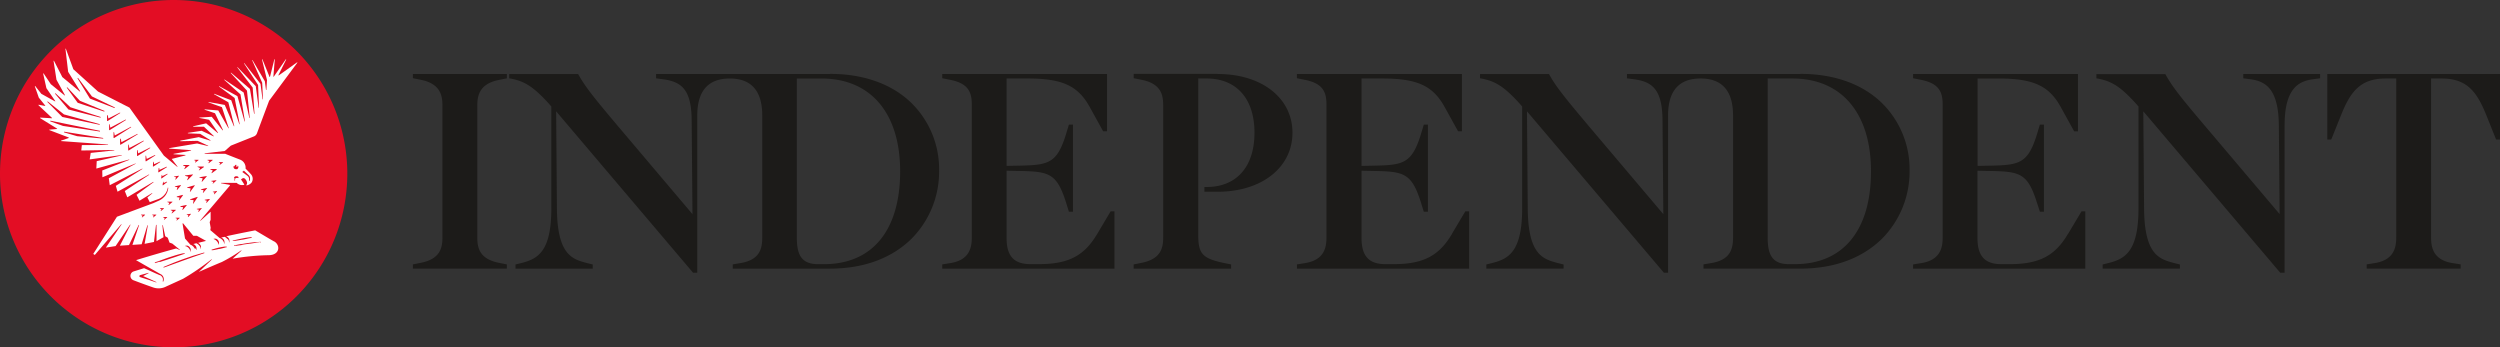 <svg viewBox="0 0 769.48 106.91" xmlns="http://www.w3.org/2000/svg"><rect x="0" y="0" width="769.48" height="106.91" fill="#333333" stroke="none"/><g transform="translate(-5.82 -3.53)"><path d="m132.91 27.6 2.49.5c5.82 1.19 6.6 4.64 6.6 7.87v40.66c0 3.35-.8 6.6-6.6 7.78l-2.5.5v1.3h28.92v-1.3l-2.49-.5c-5.8-1.17-6.6-4.43-6.6-7.78v-40.63c0-3.23.79-6.68 6.6-7.86l2.5-.5v-1.34h-28.93v1.3m589.24-1.29v20.16h1.22l3-7.46c2.93-7.34 6-11.32 13.77-11.32h3.23v48.94c0 3.17-.75 6.93-6.59 7.87l-2.51.4v1.31h28.92v-1.31l-2.51-.4c-5.84-.94-6.58-4.7-6.58-7.87v-48.94h3.22c7.78 0 10.85 4 13.79 11.32l3 7.46h1.23v-20.16zm-25.86 1.32 2.35.31c4.41.64 8.51 2.8 8.6 14.18l.24 27.3-23.22-27.42c-7-8.25-9.77-11.72-11.82-15.41l-.14-.25h-21.22v1.3l.39.07c4.37.8 7.1 2.57 11.69 7.6l.88 1v31.31c0 13.46-4.22 15.61-9.31 16.89l-1.72.42v1.28h23.78v-1.28l-1.7-.42c-4.55-1.2-9.25-2.43-9.33-16.89l-.24-29.83 42 49.51.14.17h1.35v-45.36c0-11.39 4.34-13.55 8.59-14.17l2.35-.31v-1.32h-23.66zm-243.52 47.84c-4 6.82-8.88 9.36-18 9.36h-2.52c-5.08 0-7.35-2.48-7.35-8v-20.75l3.72.07c9.13.17 11.63.57 14.45 9.35l1 3.2h1.26v-26.82h-1.26l-1 3.3c-2.76 8.74-5.47 9.17-14.45 9.34l-3.72.07v-26.9h6.42c10.74 0 15.58 2.23 19.2 8.85l4.1 7.4h1.18v-17.63h-50.79v1.3l2.5.5c5.5 1.11 6.6 3.73 6.6 7.6v40.93c0 3.18-.75 6.93-6.59 7.87l-2.5.4v1.31h53v-17.64h-1.18l-4.1 6.89m189.62 0c-4 6.82-8.87 9.36-18 9.36h-2.53c-5.08 0-7.35-2.48-7.35-8v-20.75l3.72.07c9.13.17 11.64.57 14.45 9.35l1.05 3.2h1.24v-26.82h-1.25l-1 3.3c-2.75 8.74-5.46 9.17-14.45 9.34l-3.72.07v-26.9h6.43c10.73 0 15.58 2.23 19.2 8.85l4.09 7.4h1.18v-17.63h-50.75v1.3l2.5.5c5.49 1.11 6.6 3.73 6.6 7.6v40.93c0 3.18-.75 6.93-6.59 7.87l-2.51.4v1.31h53v-17.64h-1.17l-4.11 6.89m-391.3 1.08v-48.86h7.6c15.15 0 24.2 10.68 24.2 28.57 0 18.15-8.55 28.57-23.44 28.57h-1.85c-5.4 0-6.51-3.3-6.51-8.28m10.13-50.24h-53.45v1.33l2.35.31c5.4.78 8.53 3.08 8.6 12.49l.25 29-23.23-27.44c-6.8-8.07-9.76-11.72-11.81-15.42l-.14-.25h-21.23v1.3l.4.07c4.36.8 7.1 2.58 11.69 7.6l.88 1v31.33c0 13.45-4.22 15.6-9.32 16.88l-1.71.42v1.28h23.77v-1.28l-1.7-.42c-4.54-1.2-9.23-2.42-9.32-16.89l-.24-29.83 42.15 49.68h1.29v-48.4c0-7.55 3.35-11.38 10-11.38s10 3.83 10 11.39v37.55c0 3.5-.8 6.88-6.68 7.87l-2.41.4v1.31h29.95c10.35 0 19-3.2 25.1-9.22a29.32 29.32 0 0 0 8.47-21 28.53 28.53 0 0 0 -8.48-20.72c-6-5.87-14.72-9-25.09-9m288.6 50.28v-48.86h7.6c15.15 0 24.2 10.68 24.2 28.57 0 18.15-8.55 28.57-23.44 28.57h-1.86c-5.4 0-6.5-3.3-6.5-8.28m10.1-50.24h-53.41v1.33l2.34.31c5.4.78 8.52 3.07 8.6 12.49l.25 29-23.23-27.44c-6.95-8.27-9.77-11.74-11.82-15.42l-.13-.25h-21.24v1.3l.4.07c4.36.8 7.1 2.58 11.69 7.6l.88 1v31.33c0 13.45-4.22 15.6-9.32 16.88l-1.71.42v1.28h23.78v-1.28l-1.7-.42c-4.55-1.2-9.25-2.42-9.33-16.89l-.24-29.83 42 49.51.15.17h1.28v-48.4c0-7.55 3.35-11.38 10-11.38s10 3.83 10 11.39v37.55c0 3.5-.81 6.88-6.67 7.87l-2.43.4v1.31h29.86c10.35 0 19-3.2 25.1-9.22a29.32 29.32 0 0 0 8.47-21 28.53 28.53 0 0 0 -8.48-20.72c-6-5.87-14.71-9-25.1-9m-179.33 0h-25.9v1.33l2.48.5c5.8 1.18 6.6 4.44 6.6 7.78v40.76c0 3.35-.8 6.6-6.6 7.78l-2.49.5v1.3h30v-1.3l-2-.4c-6.83-1.43-8.12-2.81-8.12-8.72v-48.11h2.55c9.24 0 14.76 6.24 14.76 16.7s-5.52 16.7-14.76 16.7h-.65v1.46h4.1c13.52 0 23-7.47 23-18.16s-9.44-18.08-23-18.08m-37.07 49.16c-4 6.82-8.88 9.36-18 9.36h-2.56c-5.1 0-7.36-2.48-7.36-8v-20.75l3.72.07c9.13.17 11.64.57 14.46 9.35l1 3.2h1.25v-26.82h-1.25l-1 3.3c-2.75 8.74-5.47 9.17-14.46 9.34l-3.72.07v-26.9h6.43c10.73 0 15.58 2.23 19.2 8.85l4.09 7.4h1.19v-17.63h-50.72v1.3l2.5.5c5.49 1.11 6.6 3.73 6.6 7.6v40.93c0 3.18-.75 6.93-6.59 7.87l-2.5.4v1.31h53v-17.64h-1.18l-4.09 6.89" fill="#1c1b19"/><path d="m59.27 3.53a53.45 53.45 0 1 0 53.45 53.47 53.45 53.45 0 0 0 -53.45-53.47" fill="#e30d24"/><path d="m90.18 77.84c-1.05-.59-.73-.4-5.81-3.41 0 0-3.89.73-8.93 1.82l.22.1a1.7 1.7 0 0 1 .22.15 1.34 1.34 0 0 1 .21.2 1.61 1.61 0 0 1 .27.48 2.1 2.1 0 0 1 .06.24s0 .08 0 .12a.4.4 0 0 1 0 .11.62.62 0 0 1 0 .19.35.35 0 0 1 0 .14.7.7 0 0 1 0 .11h-.13v-.11a.56.56 0 0 0 0-.12 1.31 1.31 0 0 0 0-.15 1.19 1.19 0 0 0 -.08-.16 1.3 1.3 0 0 0 -.08-.17 1.08 1.08 0 0 0 -.11-.18l-.32-.2a.67.67 0 0 0 -.14-.15s-.1-.1-.16-.14a.57.57 0 0 0 -.15-.12l-.15-.1-.1-.05h-.1l-1.07.23h.09l.23.1a1.14 1.14 0 0 1 .23.15 1.59 1.59 0 0 1 .36.43 1.86 1.86 0 0 1 .1.25l.06.24s0 .08 0 .12a.4.4 0 0 1 0 .11.65.65 0 0 1 0 .19.31.31 0 0 1 0 .13.37.37 0 0 1 0 .11h-.12v-.11c0-.05 0-.09 0-.13l-.06-.14a1.11 1.11 0 0 0 -.07-.16c0-.06-.06-.11-.08-.17l-.11-.18-.13-.16a.54.54 0 0 0 -.14-.16l-.15-.13a.79.79 0 0 0 -.15-.12l-.15-.1-.14-.08-.1-.06h-.08l-2.86-2.44.1-.73-.3-1.71.29-.74v-2.49l-3.13 2.8-.08-.09 9.18-10.79-.08-.19-2.68-.48v-.13h4.8a2.37 2.37 0 0 0 2.34.59v-.11l-1-1.55.39-.27c.39-.24.73-.13 1.11.41s.53 1.19.12 1.6l.06.12a2.46 2.46 0 0 0 1.6-.92 2.11 2.11 0 0 0 -.28-2.59c-.57-.64-1.6-1.67-1.6-1.67a2.65 2.65 0 0 0 -1.72-2.77c-2.59-1-4.56-1.79-4.56-1.79h-6.3v-.14l6.18-.72 1.87-1.64 7.05-2.82a1.66 1.66 0 0 0 1-1c.92-2.51 3.73-10 3.73-10l8.71-11.74-.08-.1-5.7 4.07-.08-.09 2.42-4.85-.11-.07-3.73 5.38h-.12l.44-5.37h-.13l-1.36 5.45h-.12l-2.21-5.46-.12.05 1.54 6.36-.18 3.06h-.13l-.35-2.69-3.81-6.54-.1.06 3.09 6.94.24 5.1h-.13l-.63-4.77-5-6.39-.09.08 4.35 6.67.28 7h-.12l-.88-6.64-5.61-5.86-.09.08 4.76 6.22.56 8.07h-.13l-1.28-7.67-5.82-5-.09.1 5 5.44.86 8.42h-.12l-1.76-7.85-5.9-4-.08.1 5 4.48 1.38 8.32h-.13l-2.19-7.78-5.61-3.07-.07.11 4.81 3.52 1.57 8.07h-.12l-2.48-7.36-5.26-2-.06.12 4.42 2.49 1.84 7.37h-.13l-2.81-6.55-5-.9v.13l4.13 1.47 2.12 6.48h-.11l-3.14-5.48-4.2-.34v.13l3.2 1.08 2.47 5.2-.11.07-3.36-4.18-3.81.23v.12l3 .57 2.76 4-.08.09-3.6-3-4 .91v.13h3.32l3.06 2.88-.07.1-3.7-1.73-4.24.65v.14l3.78.15 3.2 2v.12l-3.62-1.1-5.69 1.08v.18l5.33-.12 3.26 1.5v.12l-3.41-.81-8.6 1.44v.13l6.74.51v.12l-5.4 1v.12l3.68.21v.14l-4.24 1.09 1.8 2.35-.09.09-4.12-3.47-10.59-14.77-9.67-4.94-7.6-6.87-2.32-6.34h-.12l.84 7.14 3.71 6-.11.08-5.4-4.47-2.56-5h-.14l.9 5.82 2.63 4.78-.08.08-4.3-3.5-2.22-3.33-.13.06 1 4.5 2.75 4-.09.08-4.22-2.34-1.88-2.4-.13.06 1.23 3.51 2 2.47-.06.1-2-.38-.06.13 4.19 3.93v.11l-3.64-.21v.18l5.2 3.21v.12l-2.41.2v.13l6 2.29v.15l-2.36.81v.14l14.46 1.05v.12l-8.08.07-.16 1.66 10.16-.16v.12l-7.26.78-.31 2 9.86-1.35v.12l-7.7 1.77-.12 2.28 10.13-2.8v.12l-8.31 3.27.05 2.09 10.23-4.27v.11l-8.26 4.46.29 2.14 10-5.11.06.11-8.19 5.2.53 1.8 9.68-5.31.07.1-7.52 5 .77 1.94 8-4.76.09.11-5.24 3.88.91 1.82 3.88-2.37.07.1-1.53 1.26.73 1.45.85-.3 1.24-.45.68-.25c.11 0 .21-.1.32-.15l.32-.17a4.83 4.83 0 0 0 .58-.43l.14-.11.12-.13a1.88 1.88 0 0 0 .24-.25c.08-.08.14-.18.22-.26l.19-.27c.06-.08.1-.18.15-.26s.09-.18.13-.26a3.9 3.9 0 0 0 .2-.47c0-.14.08-.27.11-.37s0-.19.06-.25v-.09h.13a.62.62 0 0 1 0 .09v.26a2.72 2.72 0 0 1 -.09.4 4.16 4.16 0 0 1 -.16.5c0 .09-.07.19-.12.29l-.14.29c-.05.1-.11.2-.17.3a2.73 2.73 0 0 1 -.21.3l-.23.29-.13.14-.14.13a3.68 3.68 0 0 1 -.6.51 3.78 3.78 0 0 1 -.33.22c-.12.06-.23.14-.35.19a5.78 5.78 0 0 1 -.68.31l-1.24.56-11.18 4.18-7.3 11.45.48.31 8.15-9.48.09.08-4.84 7.14 3-.47 4.48-6.62.11.07-3.27 6.43 2.8-.19 3-6.21.12.05-2.06 6.1 2.84-.19 1.77-5.84h.14l-1 5.71 2.88-.58.63-5.25h.16v5l2.15-1.21-.35-3.74h.13l.75 3.45.77.44.55 1.51.85.3 1.7 1.38.65.52v.08l-1.15-.48q-6.21 1.7-12.35 3.6l4.19 2.4 2.11 1.2.95.54.22.13.11.06h.05a2.31 2.31 0 0 1 .39.31 1.73 1.73 0 0 1 .45.76 1.69 1.69 0 0 1 .05.67 1.85 1.85 0 0 1 -.11.42l-.06.14-.14-.06v-.13a2.71 2.71 0 0 0 .06-.38 1.49 1.49 0 0 0 -.09-.59 1.51 1.51 0 0 0 -.43-.6 1.78 1.78 0 0 0 -.36-.25h-.12l-.24-.1c-.31-.15-.65-.29-1-.44l-2.18-1-1.38-.61-3.21 1a1.44 1.44 0 0 0 0 2.74c1.93.74 3.88 1.45 5.83 2.13a5.12 5.12 0 0 0 4.27-.27l5.12-2.34a73.09 73.09 0 0 0 8.76-6l.09.09-4 3.8c2.72-1.21 5.36-2.35 7.1-3.06a47 47 0 0 0 5.94-3.58l.09.09-2.75 2.49a71 71 0 0 1 11-1.08c3.66 0 3.74-3.16 1.8-4.24zm-9.29-21.78 1.49 1.4a1.25 1.25 0 0 1 .15.19l.07.11.06.11a.92.92 0 0 1 .09.23 1 1 0 0 1 0 .24 1 1 0 0 1 0 .24.49.49 0 0 1 0 .12s0 .09 0 .12a2.17 2.17 0 0 1 -.07.24l-.06.11-.06.09-.1-.06v-.1-.1a.78.78 0 0 0 0-.21.17.17 0 0 0 0-.1v-.11a.76.76 0 0 0 0-.21 1.18 1.18 0 0 0 -.07-.2 1.62 1.62 0 0 0 -.1-.18.41.41 0 0 0 -.05-.09.27.27 0 0 1 -.07-.08l-.14-.14c-.54-.4-1.08-.82-1.64-1.22zm-2.89-1.3a.65.65 0 0 1 .12-.28.2.2 0 0 1 .06-.07.27.27 0 0 1 .08-.07.67.67 0 0 1 .14-.09h.15l.09.17-.1.09a.05.05 0 0 1 0 0v.06a0 0 0 0 1 0 0 .06.06 0 0 1 0 0v.07a0 0 0 0 0 0 0s0 0 0 .06v.09.06a.05.05 0 0 0 0 0 .58.58 0 0 0 .14 0h.14.06s0 0 0 0h.06s0-.05 0-.06a.24.24 0 0 0 0-.08s0 0 0 0v-.15h.15l.08.13a.35.35 0 0 1 0 .14v.17a.34.34 0 0 1 0 .1.66.66 0 0 1 -.13.28.64.64 0 0 1 -.26.23h-.08-.18-.07a1 1 0 0 1 -.34-.07.57.57 0 0 1 -.13-.08l-.08-.06-.07-.08a.78.78 0 0 1 -.11-.18v-.09-.1a.81.81 0 0 1 0-.16.45.45 0 0 1 0-.16zm-.18 3.55a.87.87 0 0 1 .14-.27l.09-.11a1.34 1.34 0 0 1 .27-.13.9.9 0 0 1 .43 0h.12l.11.05.1.06.08.07.06.07v.06.06a.55.55 0 0 1 0 .1l-.09.09-.1-.06a.53.53 0 0 0 -.12 0h-.1-.21l-.15.05a.61.61 0 0 0 -.14.07l-.06.06a.83.83 0 0 0 -.08.12s0 .05 0 .07v.07.15.11a.11.11 0 0 0 0 .05s0 .07 0 .11h-.07l-.1-.06v-.05-.06a.35.35 0 0 0 0-.08v-.1-.11-.12a.83.83 0 0 1 0-.27zm-48.16-30.71.16-.11 4.3 5.72 7.06 3.39-.09.19-7.59-2.92zm-6.91 4.76.13-.15 4.61 4.33 9.34 3-.07.2-9.87-2.51zm-2.38 2.51.14-.13 5 4 11 3v.2l-11.51-2.41zm.89 6 .06-.2 15.28 3.13v.22l-11.37-1.73zm16.31 5.32-8-.74-4.06-1.19.05-.2 12.04 1.94zm.34-8.31-8.17-2.71-3.38-4.67.15-.11 3.91 4.16 7.58 3.12zm1 2.92-.14-.06v-1.74h.23l.17 1 3.59-1.83.08.14zm.5 2.73v-1.76h.17l.19 1.06 4.74-2.52.09.15-5.08 3.15zm1.5 2.5-.14-.08v-1.76h.16l.19 1.06 5-2.71.09.14zm2 2.06-.12-.09v-1.77h.21l.2 1.06 4.91-2.56.09.14zm2.5 1.77-.13-.07v-1.76h.16l.2 1.06 4.36-2.29.09.14zm2.7 1.71-.11-.09v-1.74h.16l.2 1 3.64-1.81.08.14zm2.66 1.62-.15-.06v-1.68h.16l.19 1 2.57-1.22.09.14zm2.23 1.62-.12-.08.07-1.4h.15l.16.74 1.82-.8.08.13zm1.65 1.77-.13-.09.15-1.28h.16l.07.62 2.21-1 .09.15zm1.32 4-.12-.09.18-1h.15v.38l1-.43.09.13zm-.41-2.12-.14-.09.17-1h.16v.4l1.58-.77.09.13zm-6 12-.09-.08.25-.46-.48-.21v-.12h1.22v.11zm3.45 0-.09-.08.25-.46-.48-.21v-.12h1.23v.11zm.9 20-1.24-.42c-.41-.14-.82-.29-1.23-.42l-2.48-.79a.32.32 0 0 1 -.22-.4.31.31 0 0 1 .22-.22l2.54-.71.05.11-1.69.89 1.74.77c.4.17.79.36 1.19.54l1.18.55zm13.03-21.67-.11-.07.23-.63-.66-.16v-.12l1.51-.25v.1zm-2.63-3.79v-.12l2.28-.76.07.09-1.33 2h-.11l.2-1.07zm-1 4.65v-.12l1.21-.21.06.11-.83.91-.11-.07.17-.49zm.1-8.32v-.12l2.3-.67.07.09-1.41 1.94h-.11l.24-1.06zm5.97 4.67-.1-.06.21-.63-.64-.17v-.14l1.5-.24.06.1zm1.86-5.85.27-.62-.64-.21v-.12l1.55-.2v.11l-1.12 1zm2-6.72h1.23v.11l-1 .75-.09-.08.25-.46-.48-.21zm-.61 9-.84.9-.11-.06.18-.5-.51-.12v-.12l1.22-.21zm-.08-6.71-1.55 1.12-.09-.08.41-.76-.78-.34v-.12h1.92zm-2.82-3h1.54v.11l-1.21.94-.1-.08.33-.59-.62-.26zm-.15 8.7-1.22 1.48h-.11l.24-.83-.84-.16v-.12l1.87-.42zm-.17-3.7.06.1-1.47 1.66-.11-.06.32-1-1-.22v-.12zm-.81-2.77-1.53 1.05h-.07l.42-.74-.79-.35v-.12h1.92zm-2.9-2.23h1.23v.11l-1 .75-.09-.08.25-.45-.48-.21zm-.55 4.49.06.11-1.68 1.68-.1-.07.38-1-1.05-.28v-.12zm-3.78 10v-.21l1.87-.39.06.1-1.24 1.46-.11-.06.25-.82zm.85-12.89h1.91v.1l-1.51 1.18-.09-.08.41-.75-.79-.33zm-.11 9.36-1.11 1.48h-.11l.2-.84-.85-.12v-.2l1.85-.5zm-.58-3.08-1.2 1.4-.11-.06.24-.79-.81-.15v-.13l1.81-.37zm-2.16-2.74 1.52-.25v.1l-1 1.13-.11-.06.22-.68-.66-.17zm-4 10.61-.1-.08.26-.46-.48-.21v-.12h1.23v.11zm1 2.71-.09-.08.26-.45-.49-.22v-.11h1.23v.1zm1.4-4.53-.1-.08.31-.6-.63-.24v-.13h1.54v.1zm.95 2.57-.09-.08.37-.64-.61-.27v-.12h1.54v.11zm1.49 2.19-.09-.07.25-.46-.48-.21v-.12h1.23v.11zm-5.21 12.66-.42.13-.32.1-.31.09-.43.13-.07-.19.38-.16.47-.17h.12l.46-.18c.42-.17.85-.33 1.28-.48l.16-.06.33-.12c.43-.15.89-.32 1.35-.47l1.69-.54.23-.07.54-.16.71-.19.85-.21h.21l.4-.1.06.19-.39.15-.27.09-.76.26-.69.23-.16.06-.61.21-1.67.55-.44.15-1.24.4-.59.19-.88.28zm13.15-2.43-.42.14c-.28.11-.62.23-1 .35l-.24.08-.71.25c-.35.11-.71.24-1.06.37l-2.29.82c-.5.17-1 .36-1.48.54l-.81.29-.72.26-.33.12-.66.24-.28.1-1 .37c-.15.05-.29.11-.41.14l-.54.19-.08-.18.52-.23.39-.16 1-.42.2-.08.73-.3.33-.14.71-.27.82-.31 1.47-.55 2.3-.79.54-.19.53-.16 1-.29c.38-.12.72-.21 1-.29l.43-.13.59-.17.06.19zm-5.27-2.38v-.12h.13a.32.32 0 0 1 .14 0 .55.55 0 0 1 .18 0h.06a.23.23 0 0 1 .11 0 1.17 1.17 0 0 1 .24.09 1.07 1.07 0 0 1 .22.15 1.29 1.29 0 0 1 .21.19l.06.08a1.3 1.3 0 0 1 .1.15 1.34 1.34 0 0 1 .12.24 2.33 2.33 0 0 1 .07.25v.22a1.15 1.15 0 0 1 0 .19v.14a.82.82 0 0 0 0 .11h-.13v-.11a.56.56 0 0 0 0-.12.59.59 0 0 0 -.06-.14.77.77 0 0 0 -.07-.16l-.09-.17c0-.06-.07-.12-.11-.17l-.13-.17a.57.57 0 0 0 -.11-.11.08.08 0 0 0 0 0 1.66 1.66 0 0 0 -.14-.13.51.51 0 0 0 -.16-.11l-.16-.1-.13-.07-.23-.07h-.1zm3.73-1h.05a.92.92 0 0 1 .23.09 1.14 1.14 0 0 1 .23.15l.21.19a1.88 1.88 0 0 1 .16.23 1.15 1.15 0 0 1 .12.25 1.05 1.05 0 0 1 .06.24.5.5 0 0 0 0 .12.41.41 0 0 1 0 .11 1.28 1.28 0 0 1 0 .19v.13.11h-.12s0-.08 0-.11a.93.93 0 0 0 0-.13s0-.08-.06-.14a1.11 1.11 0 0 0 -.07-.16l-.09-.17s-.07-.12-.11-.17l-.13-.16a.67.67 0 0 0 -.14-.15 1 1 0 0 1 -.15-.14l-.16-.11a1.69 1.69 0 0 0 -.29-.17l-.11-.06-.93.24h-.13.1l.24.1a1.07 1.07 0 0 1 .22.15 1 1 0 0 1 .21.19 2 2 0 0 1 .17.23 2.56 2.56 0 0 1 .11.24 1.82 1.82 0 0 1 .07.25s0 .08 0 .11v.1a1.11 1.11 0 0 1 0 .19.32.32 0 0 1 0 .14.36.36 0 0 1 0 .11h-.12a.7.7 0 0 1 0-.11s0-.08 0-.12a1.47 1.47 0 0 0 -.06-.14l-.41-.08a1.4 1.4 0 0 1 -.09-.17.71.71 0 0 0 -.11-.17l-.13-.17-.14-.15-.16-.13a.57.57 0 0 0 -.15-.12l-.16-.09-.13-.08-.12-.05h-.08l-1.67-1.92-.77-4.63.16-.07 3.16 3.86h1.1l2.83 1.57-2.61.64zm5-1.19v-.07h.12.14.19.1.11a1.38 1.38 0 0 1 .46.25 1.14 1.14 0 0 1 .16.15 1.19 1.19 0 0 1 .16.23 2.56 2.56 0 0 1 .11.24 1.14 1.14 0 0 1 .06.25s0 .08 0 .12a.34.34 0 0 1 0 .1.68.68 0 0 1 0 .2.31.31 0 0 1 0 .13.7.7 0 0 1 0 .11h-.13v-.12a.56.56 0 0 0 0-.12l-.09-.05a1.19 1.19 0 0 0 -.08-.16c0-.06 0-.11-.08-.18a1.63 1.63 0 0 0 -.11-.17 1.83 1.83 0 0 0 -.13-.16 1.07 1.07 0 0 0 -.14-.16l-.07-.06-.07-.08a1 1 0 0 1 -.16-.12 1.19 1.19 0 0 0 -.15-.09l-.13-.08-.11-.06h-.11zm4 2.54-.2.07h-.15l-.37.11c-.52.14-1 .27-1.56.38h-.16c-.24.06-.49.12-.72.16s-.5.11-.75.15l-.39.07h-.14-.21v-.19l.2-.07h.11l.4-.13c.48-.15 1.06-.31 1.58-.43.29-.06.59-.13.86-.17l.76-.13h.38.16.2v.19zm1.83-1.81v-.2l.25-.07.67-.17c.67-.15 1.35-.3 2-.43l1.07-.2.91-.13.53-.06h.16.26v.19l-.25.07h-.18l-.49.11c-.16 0-.33.08-.52.11l-.43.09-.91.19h-.18c-.84.16-1.7.3-2.55.41h-.18-.27zm8.4.24-.34.05-.59.11-.4.06-.93.15-.74.11h-.17l-.6.09-.61.08-.92.14-.54.17h-.17l-.63.08-.66.09h-.29-.39v-.2l.34.03.28-.06.65-.14.35-.06.28-.06h.27l.42-.08.75-.13.77-.12.78-.1.75-.1.89-.1h.44c.33 0 .61-.06.83-.07h.12.36v.2z" fill="#fff"/></g></svg>